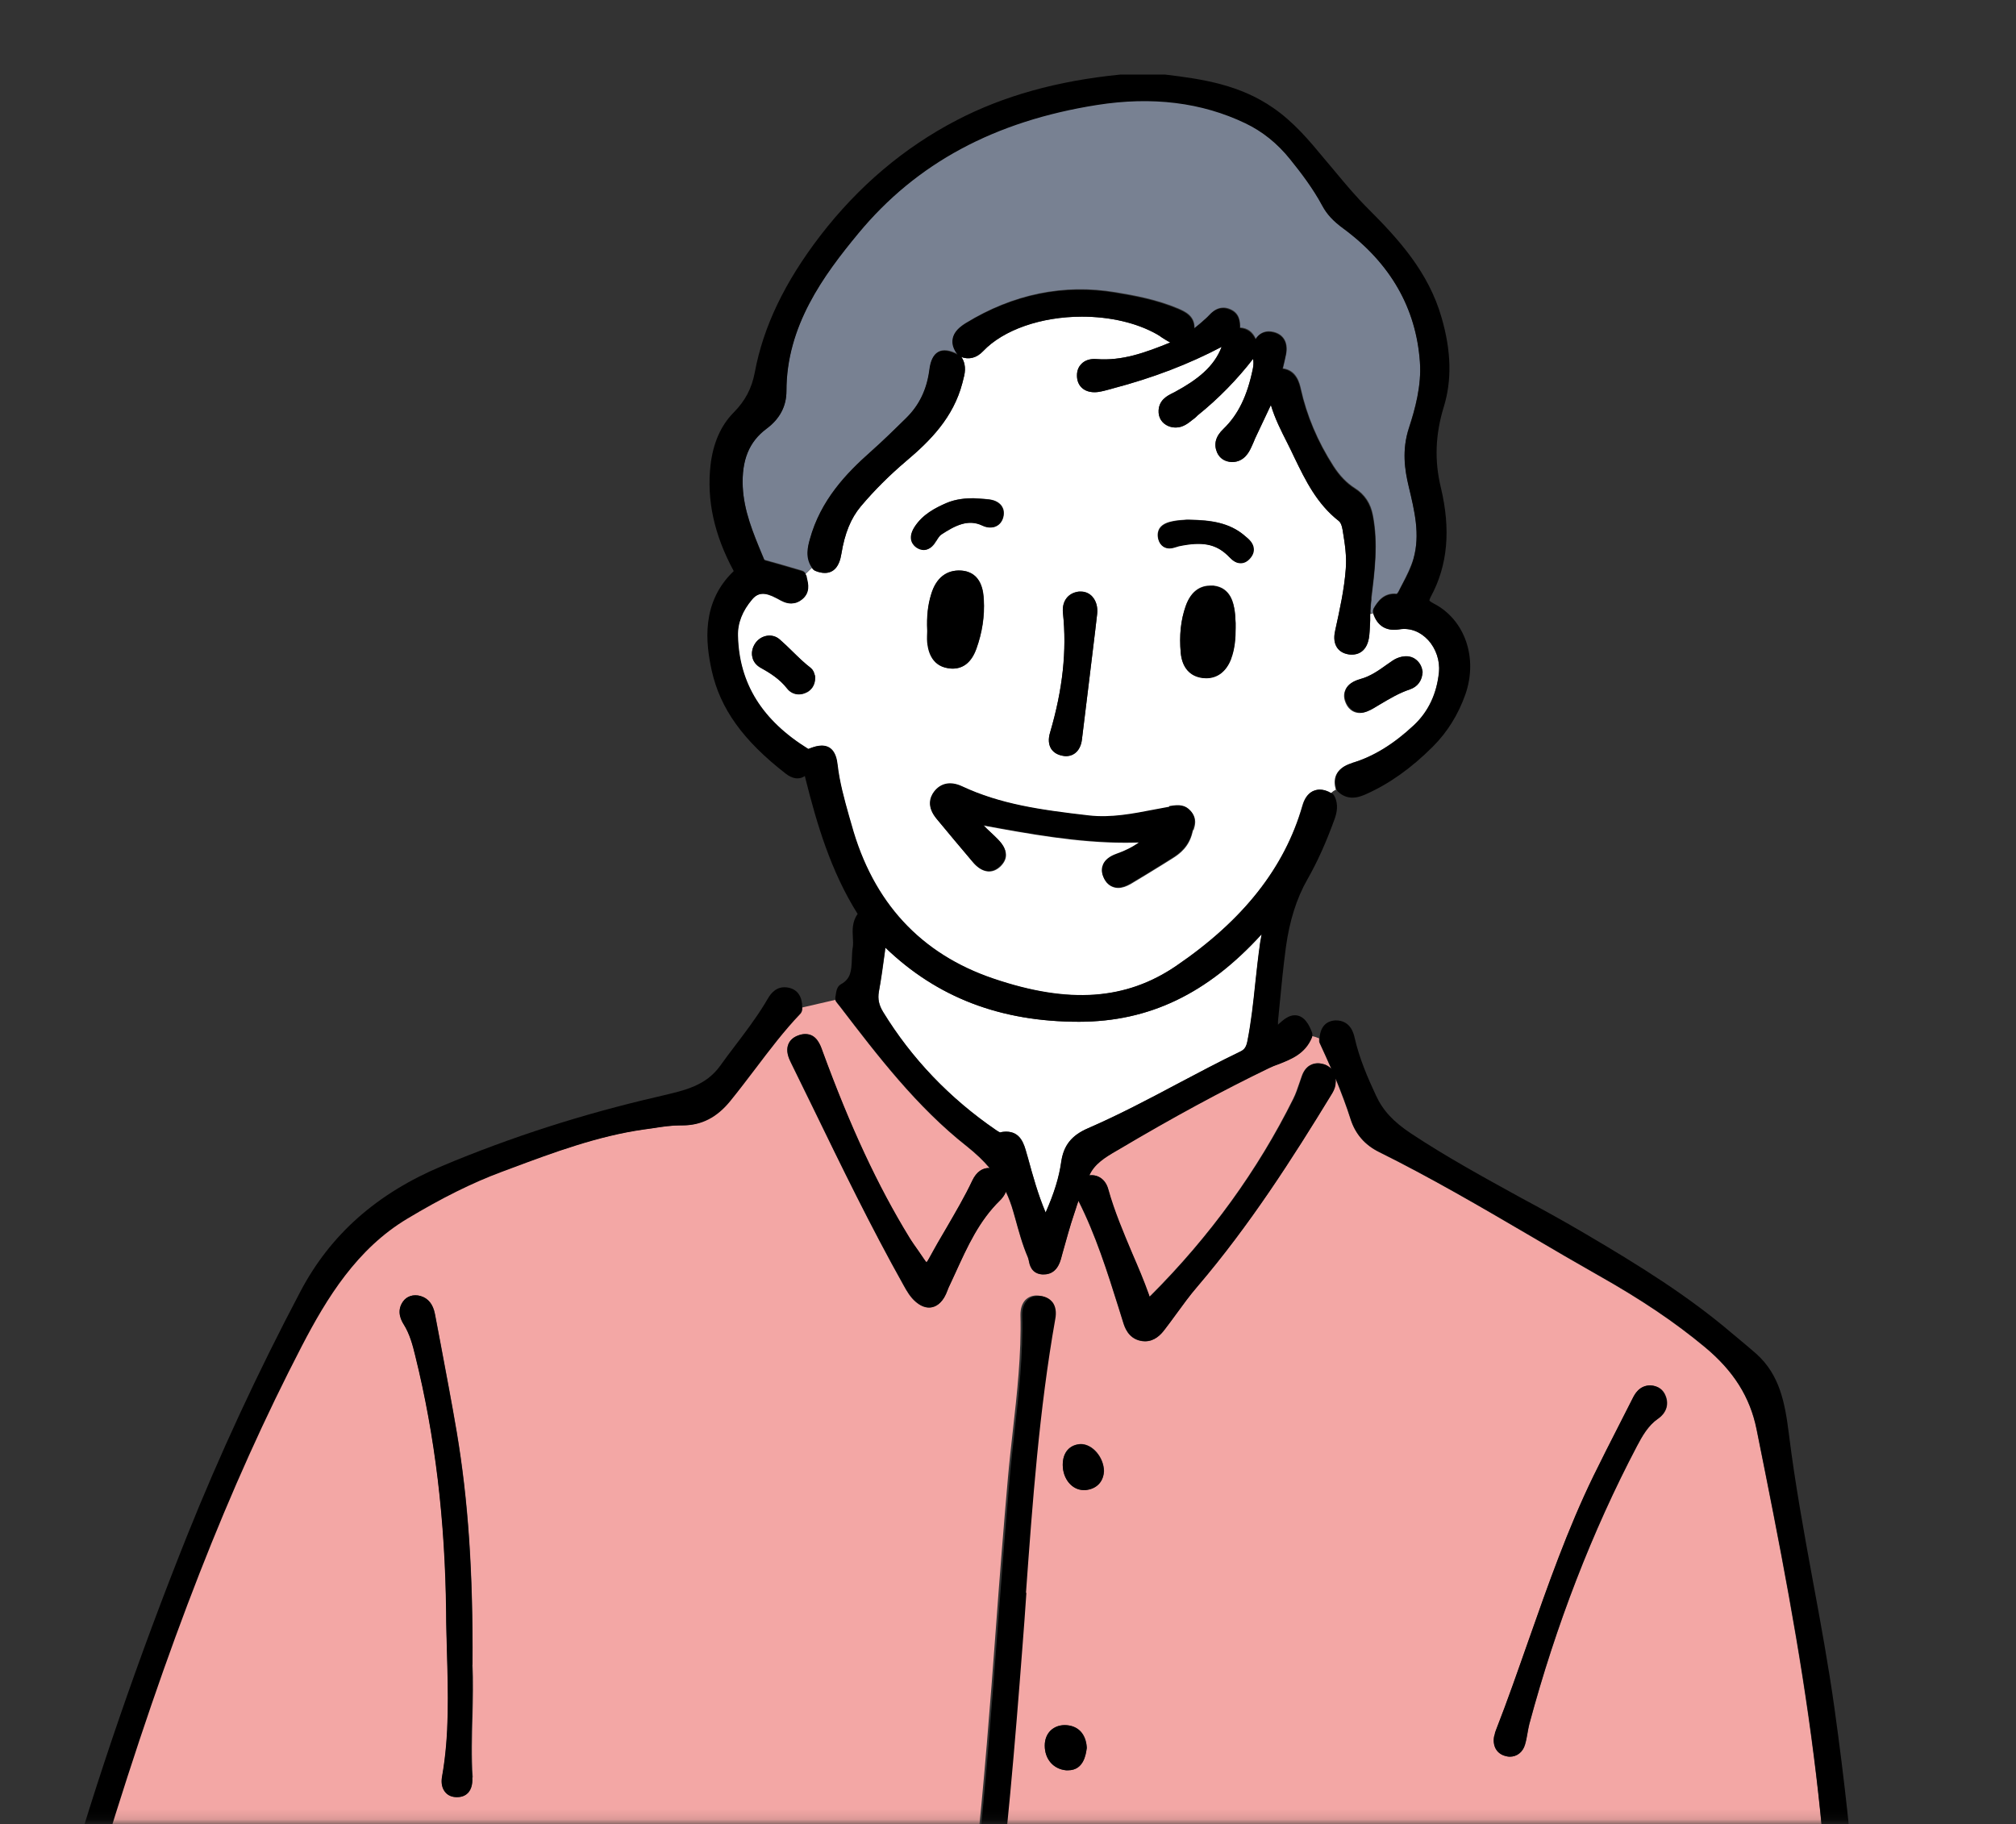 <svg width="200" height="181" viewBox="0 0 200 181" fill="none" xmlns="http://www.w3.org/2000/svg">
<rect x="0" y="0" width="200" height="181" fill="#333333" stroke="none"/>
<mask id="mask0_215_206" style="mask-type:luminance" maskUnits="userSpaceOnUse" x="0" y="0" width="200" height="181">
<path d="M200 -1.52588e-05H0V180.877H200V-1.52588e-05Z" fill="white"/>
</mask>
<g mask="url(#mask0_215_206)">
<path d="M126.824 105.559C126.491 105.696 126.157 105.813 125.824 105.97C121.216 108.182 116.451 110.765 110.843 114.093L110.706 114.171C109.628 114.797 108.53 115.463 108.04 116.598C108.902 116.481 109.647 117.009 109.922 117.988C110.51 120.16 111.412 122.274 112.294 124.33C112.863 125.661 113.432 127.031 113.942 128.401C113.981 128.499 114 128.577 114.02 128.636C114.059 128.597 114.098 128.557 114.157 128.518C120.04 122.646 124.785 116.07 128.294 109.004C128.549 108.495 128.726 107.947 128.922 107.379L129.138 106.753C129.53 105.657 130.294 105.481 130.726 105.481C130.922 105.481 131.118 105.52 131.334 105.578C131.53 105.637 131.824 105.774 132.059 106.029C131.706 105.226 131.334 104.384 130.922 103.504C130.883 103.406 130.843 103.308 130.863 103.21C130.863 103.151 130.863 103.093 130.863 103.014C130.628 102.916 130.392 102.838 130.138 102.779C130.138 102.838 130.138 102.897 130.098 102.936C129.432 104.541 128.04 105.089 126.804 105.578L126.824 105.559Z" fill="#F3A7A5"/>
<path d="M181.392 189.45C181.039 184.224 180.569 179.115 179.941 174.281C178.588 163.633 176.569 153.279 174.255 141.809C173.608 138.599 171.98 136.015 169.118 133.646C166.176 131.2 162.843 128.949 158.608 126.561C156.333 125.269 154.078 123.958 151.824 122.627C146.961 119.769 141.922 116.833 136.784 114.288C135.412 113.603 134.451 112.507 133.98 111.039C133.569 109.747 133.059 108.417 132.49 107.007C132.49 107.203 132.49 107.418 132.471 107.653C132.412 108.025 132.216 108.377 132.078 108.593C128.235 114.915 123.961 121.589 118.804 127.618C118.039 128.499 117.333 129.477 116.647 130.417C116.274 130.926 115.902 131.454 115.51 131.944C115.137 132.433 114.529 133.079 113.588 133.079C113.431 133.079 113.255 133.059 113.098 133.02C111.922 132.746 111.569 131.689 111.412 131.18L110.961 129.732C109.843 126.169 108.686 122.509 106.98 119.143C106.882 119.417 106.784 119.691 106.706 119.965L106.569 120.376C106.137 121.668 105.765 123.038 105.392 124.349L105.255 124.858C105.157 125.25 104.824 126.444 103.549 126.444C103.49 126.444 103.431 126.444 103.373 126.444C102.314 126.346 102.137 125.504 102.059 125.093C102.039 124.956 102 124.839 101.961 124.741C101.412 123.468 101.059 122.137 100.706 120.865L100.51 120.18C100.314 119.495 100.078 118.869 99.784 118.242C99.627 118.634 99.392 118.908 99.196 119.104C97.137 121.12 95.98 123.645 94.765 126.306C94.569 126.737 94.373 127.187 94.157 127.618C94.098 127.735 94.059 127.872 94 127.99C93.902 128.244 93.804 128.499 93.647 128.753C93.157 129.556 92.569 129.732 92.157 129.732C91.725 129.732 91.275 129.536 90.843 129.164C90.294 128.694 89.961 128.107 89.647 127.54C86.392 121.726 83.451 115.659 80.588 109.787C79.882 108.338 79.176 106.909 78.471 105.461C78.216 104.932 77.941 104.247 78.196 103.621C78.353 103.21 78.686 102.916 79.176 102.74C79.412 102.642 79.647 102.603 79.882 102.603C80.98 102.603 81.353 103.621 81.588 104.306C84.333 111.803 87.059 117.675 90.196 122.783C90.471 123.233 90.784 123.684 91.098 124.114C91.275 124.388 91.471 124.643 91.647 124.917C91.765 125.093 91.843 125.191 91.902 125.25C91.961 125.191 92.039 125.073 92.157 124.858C92.725 123.801 93.314 122.783 93.921 121.765C94.804 120.258 95.706 118.712 96.451 117.127C96.863 116.265 97.471 115.854 98.176 115.894C97.549 115.15 96.804 114.445 95.921 113.74C90.961 109.845 87.098 104.795 83.353 99.902L82.98 99.432C82.98 99.432 82.882 99.276 82.863 99.198C81.725 99.452 80.608 99.726 79.471 99.98C79.471 100.039 79.471 100.098 79.471 100.157C79.471 100.313 79.392 100.45 79.294 100.568C77.667 102.27 76.235 104.189 74.823 106.029C74 107.125 73.176 108.201 72.314 109.258C71 110.863 69.471 111.646 67.647 111.646H67.471C66.529 111.646 65.588 111.783 64.608 111.94L63.765 112.057C59.196 112.703 54.824 114.347 50.588 115.913L49.647 116.265C46.745 117.342 43.686 118.869 40.294 120.904C35.314 123.899 32.314 128.753 29.823 133.549C22.588 147.504 16.51 163.006 10.157 183.813C9.49 185.986 8.902 188.139 9.02 190.35C9.02 190.487 8.98 190.624 8.882 190.742C9.471 191.016 10.137 190.938 10.765 190.957C14.902 191.075 19.02 190.957 23.157 191.192C27.372 191.446 31.588 191.192 35.824 191.446C39.98 191.701 44.176 191.446 48.353 191.701C52.569 191.955 56.784 191.799 61.02 191.955C68.549 192.229 76.078 192.112 83.608 192.366C87.667 192.503 91.706 192.503 95.765 192.543C95.765 192.484 95.765 192.445 95.765 192.386C96.235 190.527 96.431 188.569 96.588 186.671C96.647 186.025 96.706 185.379 96.784 184.733C97.627 176.982 98.235 169.094 98.804 161.441C99.157 156.626 99.549 151.654 99.98 146.761C100.118 145.175 100.294 143.609 100.471 142.024C100.902 138.246 101.333 134.332 101.235 130.456C101.235 129.83 101.392 129.321 101.725 128.968C102.059 128.636 102.51 128.479 103.039 128.538C103.686 128.597 104.039 128.91 104.235 129.145C104.549 129.556 104.647 130.123 104.51 130.848C102.922 139.812 102.255 149.051 101.608 157.976C101.471 159.757 101.353 161.558 101.216 163.359C100.49 172.793 99.686 182.834 98.353 192.797C102.529 192.895 106.706 192.758 110.902 193.032C115.059 193.286 119.255 193.032 123.431 193.286C127.588 193.541 131.784 193.384 135.961 193.521C141.392 193.697 146.843 193.717 152.274 193.834C158.804 193.991 165.333 194.069 171.863 194.167C172.039 194.167 172.216 194.167 172.392 194.167C175.274 194.5 178.157 194.363 181.039 194.324C181.039 194.265 181.02 194.226 181.039 194.187C181.333 192.836 181.392 191.368 181.274 189.43L181.392 189.45ZM46.863 176.355C46.902 177.001 46.765 177.51 46.451 177.863C46.255 178.058 45.922 178.293 45.373 178.293C45.373 178.293 45.275 178.293 45.255 178.293C44.667 178.274 44.333 177.98 44.157 177.765C43.863 177.393 43.765 176.884 43.863 176.297C44.608 172.167 44.471 167.919 44.353 163.789C44.314 162.517 44.275 161.264 44.275 159.992C44.176 150.793 43.176 142.454 41.216 134.527C40.941 133.372 40.647 132.335 40.078 131.415C39.882 131.102 39.275 130.143 39.98 129.145C40.353 128.597 41.039 128.381 41.725 128.577C42.49 128.792 42.961 129.399 43.157 130.358L43.725 133.353C44.255 136.191 44.824 139.147 45.314 142.043C46.451 148.816 46.941 155.94 46.882 165.16C46.961 166.765 46.922 168.448 46.882 170.229C46.824 172.225 46.765 174.3 46.902 176.336L46.863 176.355ZM107.804 173.478C107.725 174.065 107.49 175.631 105.961 175.631C105.902 175.631 105.824 175.631 105.765 175.631C104.51 175.514 103.647 174.535 103.647 173.185C103.647 172.578 103.843 172.069 104.216 171.697C104.588 171.325 105.078 171.149 105.647 171.149C106.941 171.169 107.725 171.991 107.824 173.341C107.824 173.38 107.824 173.419 107.824 173.478H107.804ZM107.686 147.818C107.686 147.818 107.529 147.818 107.51 147.818C106.353 147.818 105.431 146.721 105.431 145.312C105.431 144.099 106.098 143.316 107.216 143.257C108.412 143.257 109.51 144.588 109.529 145.939C109.471 147.015 108.784 147.7 107.706 147.818H107.686ZM164.49 140.752C163.51 141.437 162.922 142.494 162.392 143.492C157.961 151.928 154.373 161.206 151.725 171.051C151.647 171.345 151.608 171.638 151.549 171.932C151.471 172.323 151.412 172.734 151.294 173.106C151.078 173.83 150.49 174.281 149.804 174.281C149.627 174.281 149.431 174.242 149.255 174.183C148.471 173.928 148.078 173.185 148.235 172.284L148.294 172.088C148.333 171.971 148.373 171.814 148.412 171.677C149.569 168.722 150.627 165.668 151.667 162.713C153.569 157.291 155.529 151.693 158.098 146.428C158.922 144.745 159.784 143.061 160.627 141.398C161.078 140.517 161.529 139.616 161.98 138.736C162.176 138.344 162.627 137.444 163.745 137.444C164.51 137.483 165.039 137.874 165.274 138.54C165.588 139.381 165.294 140.184 164.51 140.752H164.49Z" fill="#F3A7A5"/>
<path d="M134.137 75.69C136.235 75.064 138.235 73.831 140.275 71.932C141.706 70.581 142.53 68.82 142.745 66.686C142.863 65.551 142.451 64.357 141.686 63.515C140.902 62.654 139.882 62.263 138.804 62.439C137.49 62.654 136.608 62.067 136.216 60.834C136.118 60.873 136.039 60.892 135.941 60.912V61.538C135.902 62.028 135.882 62.537 135.843 63.026C135.667 64.768 134.588 64.944 134.137 64.944C134 64.944 133.863 64.944 133.706 64.905C133.216 64.807 132.843 64.572 132.628 64.22C132.255 63.652 132.353 62.967 132.471 62.498C132.902 60.521 133.373 58.485 133.51 56.43C133.608 55.177 133.431 54.003 133.196 52.574C133.118 52.104 133 51.85 132.824 51.693C130.647 50.01 129.51 47.661 128.412 45.391C128.196 44.94 127.961 44.471 127.745 44.02L127.686 43.903C127.098 42.748 126.49 41.554 126.079 40.184L124.628 43.257C124.53 43.453 124.451 43.648 124.373 43.844C124.294 44.04 124.196 44.255 124.098 44.451C123.941 44.784 123.451 45.841 122.216 45.841C121.51 45.801 121 45.469 120.745 44.901C120.392 44.079 120.588 43.296 121.373 42.552C122.843 41.143 123.745 39.303 124.294 36.563C124.373 36.152 124.373 35.858 124.314 35.604C122.745 37.639 120.902 39.519 118.824 41.202C118.784 41.241 118.726 41.28 118.686 41.339C118.608 41.417 118.53 41.495 118.431 41.554L118.275 41.672C117.863 42.004 117.353 42.415 116.647 42.415C116.412 42.415 116.157 42.376 115.922 42.278C115.275 42.004 114.902 41.437 114.941 40.712C115 39.675 115.804 39.264 116.314 39.01L116.549 38.892C118.784 37.679 120.431 36.387 121.196 34.41C117.961 36.113 114.431 37.463 110.392 38.54L110.118 38.618C109.726 38.716 109.333 38.833 108.922 38.892C108.804 38.892 108.667 38.912 108.569 38.912C107.53 38.912 106.843 38.266 106.843 37.268C106.843 36.68 107.079 36.309 107.275 36.113C107.628 35.741 108.157 35.584 108.784 35.623C111.333 35.819 113.588 34.997 116.098 33.979C115.804 33.842 115.53 33.647 115.275 33.49C115.118 33.373 114.941 33.255 114.765 33.157C112.784 32.022 110.137 31.415 107.333 31.415C103.294 31.415 99.529 32.727 97.529 34.84C96.902 35.526 96.118 35.721 95.333 35.408C95.353 35.447 95.412 35.467 95.431 35.506C95.922 36.328 95.706 37.13 95.529 37.776L95.471 38.011C94.588 41.417 92.275 43.727 89.922 45.723C88.255 47.133 86.726 48.659 85.392 50.245C84.412 51.419 83.804 52.907 83.471 54.942C83.275 56.195 82.706 56.841 81.824 56.841C81.529 56.841 81.216 56.763 80.863 56.626C80.765 56.586 80.667 56.508 80.608 56.41C80.588 56.391 80.569 56.352 80.549 56.332C80.314 56.528 80.098 56.782 79.882 56.978C79.922 57.037 79.961 57.095 79.981 57.174L80.02 57.389C80.157 57.937 80.373 58.837 79.51 59.503C79.196 59.757 78.843 59.875 78.471 59.875C77.961 59.875 77.529 59.64 77.157 59.425L77 59.346C75.902 58.759 75.196 58.759 74.588 59.483C73.608 60.618 73.137 61.832 73.177 63.104C73.294 67.822 75.569 71.501 80.157 74.32C80.745 74.085 81.137 73.987 81.49 73.987C82.392 73.987 82.922 74.613 83.059 75.866C83.255 77.589 83.745 79.311 84.196 80.975L84.451 81.856C86.549 89.509 91.275 94.637 98.529 97.103C106.02 99.648 111.686 99.237 116.647 95.85C123.314 91.309 127.431 86.103 129.196 79.937C129.588 78.548 130.431 78.352 130.902 78.352C131.255 78.352 131.647 78.469 132.039 78.704C132.177 78.548 132.333 78.43 132.53 78.352C132.53 78.352 132.53 78.332 132.51 78.313C132.255 77.432 132.333 76.277 134.098 75.749L134.137 75.69ZM133.49 68.389C133.726 67.919 134.196 67.587 134.961 67.371C135.922 67.097 136.726 66.549 137.569 65.942L138.137 65.551C138.588 65.238 139.51 64.885 140.275 65.336C140.765 65.629 141.039 66.079 141.098 66.686C141.039 67.567 140.588 68.154 139.843 68.409C138.784 68.761 137.843 69.309 136.843 69.916L136.255 70.268C135.882 70.483 135.392 70.738 134.882 70.738C134.53 70.738 133.863 70.601 133.49 69.72C133.235 69.133 133.353 68.683 133.471 68.428L133.49 68.389ZM80.059 68.683C79.804 68.82 79.529 68.898 79.255 68.898C78.784 68.898 78.353 68.683 78.079 68.311C77.353 67.371 76.392 66.764 75.451 66.256C75.039 66.021 74.745 65.668 74.647 65.238C74.529 64.788 74.628 64.298 74.902 63.868C75.471 63.006 76.608 62.811 77.333 63.437C77.765 63.809 78.177 64.22 78.608 64.631C79.235 65.238 79.804 65.786 80.451 66.295C80.706 66.49 80.784 66.784 80.824 66.941C80.843 67.019 80.882 67.117 80.882 67.195C80.882 68.056 80.451 68.467 80.079 68.683H80.059ZM104.177 72.656C105.431 68.389 105.863 64.514 105.451 60.795C105.333 59.64 105.941 58.818 107.039 58.681C107.059 58.681 107.216 58.681 107.235 58.681C107.667 58.681 108.079 58.857 108.373 59.19C108.745 59.601 108.922 60.208 108.843 60.912L108.647 62.595C108.216 66.177 107.784 69.759 107.333 73.361C107.196 74.379 106.588 75.005 105.745 75.005C105.647 75.005 105.53 75.005 105.412 74.966C104.765 74.848 104.431 74.516 104.275 74.261C104.02 73.831 103.981 73.302 104.177 72.656ZM90.961 54.316C90.647 54.101 90 53.474 90.745 52.28C91.549 51.008 92.804 50.382 93.922 49.892C94.882 49.481 95.882 49.423 96.569 49.423L97.216 49.462C97.51 49.481 97.824 49.501 98.137 49.54C98.863 49.638 99.216 49.951 99.392 50.206C99.549 50.44 99.686 50.812 99.529 51.36C99.275 52.222 98.412 52.574 97.471 52.124C96.059 51.478 94.784 52.124 93.373 53.044C93.216 53.161 93.02 53.455 92.922 53.631C92.745 53.924 92.392 54.531 91.706 54.531C91.471 54.531 91.235 54.453 91 54.296L90.961 54.316ZM92 62.674V62.517C91.941 61.147 92.059 60.031 92.392 58.955C92.882 57.35 93.902 56.508 95.353 56.606C97.451 56.743 97.569 58.818 97.608 59.483C97.706 61.108 97.451 62.752 96.882 64.337C96.412 65.668 95.608 66.334 94.51 66.334C94.373 66.334 94.235 66.334 94.098 66.295C92.314 66.021 92.098 64.298 92.039 63.731C91.981 63.32 92 62.909 92.039 62.674H92ZM118.392 82.306C118.353 82.404 118.314 82.501 118.294 82.619C117.961 84.009 117.059 84.713 116.294 85.183L115.294 85.809C114.255 86.455 113.216 87.082 112.177 87.708C111.726 87.962 111.314 88.099 110.941 88.099C110.569 88.099 109.882 87.962 109.51 87.082C109.255 86.514 109.353 86.083 109.471 85.809C109.667 85.359 110.118 85.007 110.765 84.772C111.667 84.459 112.431 84.067 113.079 83.598C112.608 83.598 112.137 83.617 111.667 83.617C106.922 83.617 102.177 82.756 97.588 81.914C97.824 82.169 98.079 82.404 98.333 82.638C98.549 82.854 98.784 83.049 98.981 83.265C99.392 83.676 99.804 84.204 99.804 84.831C99.804 85.242 99.608 85.614 99.255 85.966C98.451 86.729 97.451 86.631 96.549 85.575C95.333 84.146 94.137 82.697 92.941 81.268C91.961 80.074 92.275 79.154 92.706 78.587C93.353 77.726 94.333 77.53 95.471 78.058C99.275 79.84 103.255 80.388 108.059 80.955C110.255 81.21 112.431 80.779 114.569 80.368C115.059 80.27 115.549 80.172 116.039 80.094C117.118 79.898 117.667 79.996 118.177 80.564C118.784 81.229 118.549 81.914 118.412 82.364L118.392 82.306ZM122.137 65.336C121.667 66.588 120.784 67.254 119.667 67.254C119.549 67.254 119.431 67.254 119.314 67.234C118.039 67.078 117.275 66.197 117.137 64.749C116.981 63.026 117.137 61.519 117.628 60.11C118.216 58.446 119.275 58.093 120.059 58.093C120.157 58.093 120.275 58.093 120.392 58.093C122.137 58.289 122.392 59.914 122.49 60.599C122.549 60.971 122.569 61.362 122.569 61.754V62.224C122.569 63.183 122.51 64.259 122.118 65.296L122.137 65.336ZM123.941 55.412C123.667 55.706 123.373 55.843 123.039 55.843C122.51 55.843 122.157 55.471 121.882 55.197L121.745 55.06C120.588 53.964 119.255 53.69 116.922 54.159C116.843 54.159 116.765 54.199 116.667 54.238C116.471 54.296 116.235 54.375 115.981 54.375C115.726 54.375 115.098 54.277 114.882 53.416C114.784 52.946 114.902 52.613 115.02 52.417C115.353 51.908 116 51.771 116.373 51.693C116.863 51.595 117.353 51.576 117.686 51.556H117.922C120.177 51.576 121.922 51.869 123.392 53.083C123.804 53.435 124.275 53.807 124.314 54.394C124.333 54.746 124.196 55.079 123.902 55.392L123.941 55.412Z" fill="white"/>
<path d="M80.373 53.455C81.431 49.579 83.98 46.917 86.353 44.823C87.588 43.727 88.804 42.552 89.922 41.437C91.235 40.145 91.98 38.579 92.235 36.622C92.471 34.86 93.373 34.273 95.039 35.134C94.627 34.606 94.451 34.077 94.549 33.568C94.686 32.824 95.314 32.355 95.843 32.022C100.529 29.164 105.529 28.127 110.686 28.988C112.588 29.301 114.784 29.712 116.882 30.593C117.549 30.887 118.529 31.298 118.51 32.531C118.941 32.198 119.353 31.826 119.706 31.513C119.784 31.454 119.843 31.376 119.922 31.298C120.235 30.965 120.686 30.515 121.373 30.515C121.588 30.515 121.804 30.554 122.02 30.652C123 31.043 123.02 31.904 123.039 32.413C123.039 32.433 123.039 32.472 123.039 32.492C123.765 32.531 124.275 32.903 124.588 33.607C124.98 32.981 125.529 32.864 125.882 32.864C126.039 32.864 126.177 32.883 126.353 32.922C127.333 33.157 127.804 33.96 127.608 35.075C127.51 35.545 127.412 36.034 127.294 36.504V36.543C128.647 36.719 128.941 38.031 129.059 38.559C129.647 41.202 130.726 43.785 132.294 46.213C132.922 47.191 133.627 47.915 134.431 48.424C135.412 49.051 136 49.931 136.216 51.145C136.745 53.905 136.392 56.626 136.078 59.268V59.483C136.02 59.796 136 60.09 135.98 60.403V60.853C135.98 60.853 136.137 60.814 136.235 60.775C136.177 60.599 136.216 60.423 136.314 60.266C136.627 59.757 137.235 58.759 138.549 58.896C138.549 58.896 138.667 58.798 138.726 58.7C138.863 58.426 138.98 58.172 139.137 57.898C139.569 57.056 139.98 56.234 140.235 55.373C140.902 52.965 140.333 50.636 139.745 48.19C139.373 46.624 139.059 44.627 139.784 42.396C140.373 40.595 141.039 38.207 140.863 35.858C140.471 30.534 137.922 26.091 133.275 22.627C132.255 21.863 131.627 21.198 131.177 20.356C130.255 18.634 129.039 17.048 127.98 15.737C126.726 14.191 125.235 12.997 123.549 12.175C119.216 10.1 114.314 9.493 108.843 10.354C98.667 11.959 90.922 16.128 85.157 23.096C81.706 27.285 78 32.296 78.02 38.755C78.02 40.262 77.373 41.515 76.059 42.474C74.314 43.766 73.569 45.606 73.686 48.268C73.804 50.656 74.686 52.789 75.627 55.04L75.824 55.51C75.824 55.51 75.941 55.549 75.961 55.569C76.843 55.803 77.706 56.058 78.569 56.312L79.569 56.606C79.725 56.645 79.843 56.763 79.922 56.9C80.157 56.684 80.353 56.449 80.588 56.254C79.882 55.236 80.177 54.159 80.373 53.435V53.455Z" fill="#788192"/>
<path d="M125 93.737C125.039 93.541 125.059 93.345 125.098 93.149C125.137 92.993 125.157 92.836 125.177 92.68C119.804 98.591 114.02 101.351 107.059 101.37C99.275 101.37 92.981 98.963 87.843 94.011L87.784 94.5C87.608 95.85 87.432 97.123 87.196 98.395C87.079 99.119 87.196 99.706 87.628 100.411C90.451 105.011 94.196 108.965 98.824 112.116C99.079 112.292 99.196 112.331 99.236 112.351C99.392 112.312 99.608 112.272 99.824 112.272C101.275 112.272 101.608 113.525 101.863 114.445L102 114.915C102.471 116.676 102.981 118.497 103.745 120.297C104.608 118.36 105.079 116.794 105.294 115.267C105.53 113.643 106.314 112.644 107.941 111.94C110.961 110.628 113.941 109.062 116.804 107.536C118.843 106.459 120.941 105.343 123.059 104.326C123.471 104.13 123.647 103.875 123.765 103.288C124.157 101.39 124.353 99.432 124.549 97.534C124.686 96.261 124.824 95.009 125 93.737Z" fill="white"/>
<path d="M10.275 183.813C16.647 163.006 22.706 147.504 29.941 133.549C32.431 128.753 35.412 123.899 40.412 120.904C43.804 118.869 46.863 117.342 49.765 116.265L50.706 115.913C54.941 114.328 59.334 112.703 63.883 112.057L64.726 111.94C65.706 111.783 66.628 111.646 67.588 111.646H67.765C69.608 111.646 71.118 110.863 72.431 109.258C73.294 108.201 74.118 107.105 74.941 106.029C76.334 104.189 77.784 102.27 79.412 100.568C79.51 100.45 79.569 100.313 79.588 100.157C79.588 100.098 79.588 100.039 79.588 99.98C79.588 98.865 79.137 98.18 78.216 97.984C78.079 97.964 77.961 97.945 77.824 97.945C76.804 97.945 76.314 98.826 76.098 99.198L75.843 99.628C74.941 101.096 73.882 102.486 72.843 103.856C72.373 104.482 71.902 105.089 71.451 105.735C70.02 107.712 67.981 108.162 65.647 108.71L65.157 108.828C57.863 110.511 50.706 112.801 43.863 115.678C37.392 118.399 32.785 122.47 29.804 128.127C25.53 136.23 21.745 144.412 18.53 152.437C13.706 164.514 9.569 176.551 6.216 188.236C6.196 188.334 6.157 188.452 6.137 188.569C6.137 188.667 6.079 188.843 6.02 188.882C5.765 188.961 5.588 189.215 5.588 189.489V190.546C5.588 190.722 5.667 190.879 5.784 190.996C6.275 191.466 6.784 191.701 7.314 191.701C7.883 191.701 8.432 191.427 8.961 190.879C8.981 190.859 9 190.82 9 190.801C9.079 190.683 9.137 190.546 9.137 190.409C9.02 188.197 9.608 186.044 10.275 183.872V183.813Z" fill="black"/>
<path d="M184.49 191.192C184.137 190.664 184.098 189.998 184.078 189.293V188.804C183.686 183.03 183.02 176.904 182 169.544C181.412 165.316 180.627 161.049 179.863 156.919C178.98 152.124 178.078 147.172 177.471 142.278C177.078 139.166 176.569 136.406 174.235 134.312C173.706 133.842 173.176 133.412 172.647 132.961L171.824 132.276C167.549 128.636 162.863 125.68 157.157 122.333C155.098 121.12 152.961 119.945 150.882 118.83C147.255 116.833 143.49 114.778 139.98 112.449C138.235 111.294 137.196 110.178 136.51 108.691C135.686 106.929 134.863 105.03 134.392 102.975C134.294 102.545 134 101.233 132.51 101.233C131.157 101.292 130.941 102.447 130.902 103.034C130.902 103.112 130.902 103.19 130.902 103.23C130.902 103.327 130.902 103.445 130.961 103.523C131.373 104.404 131.745 105.246 132.098 106.048C131.843 105.794 131.549 105.657 131.373 105.598C131.157 105.539 130.961 105.5 130.765 105.5C130.333 105.5 129.549 105.657 129.176 106.772L128.961 107.399C128.765 107.986 128.588 108.514 128.333 109.023C124.823 116.089 120.059 122.646 114.196 128.538C114.137 128.597 114.098 128.636 114.059 128.655C114.039 128.597 114 128.518 113.98 128.42C113.49 127.031 112.902 125.661 112.333 124.349C111.471 122.294 110.569 120.18 109.961 118.007C109.706 117.029 108.961 116.5 108.078 116.618C108.569 115.482 109.667 114.817 110.745 114.191L110.882 114.112C116.49 110.785 121.255 108.221 125.863 105.989C126.176 105.833 126.51 105.696 126.863 105.578C128.098 105.089 129.49 104.561 130.157 102.936C130.176 102.877 130.176 102.838 130.196 102.779C130.196 102.682 130.196 102.584 130.176 102.466C129.902 101.722 129.412 100.724 128.451 100.724C127.824 100.724 127.294 101.194 126.843 101.605C126.843 101.605 126.804 101.644 126.784 101.664C126.784 101.546 126.784 101.448 126.784 101.331L126.941 99.726C127.118 97.827 127.314 95.87 127.569 93.971C127.922 91.388 128.627 89.117 129.706 87.238C130.706 85.477 131.569 83.558 132.412 81.229C132.608 80.662 132.824 79.82 132.373 78.959C132.314 78.861 132.235 78.763 132.137 78.704C132.137 78.704 132.098 78.704 132.078 78.685C131.686 78.45 131.294 78.332 130.941 78.332C130.471 78.332 129.627 78.548 129.235 79.918C127.451 86.083 123.353 91.29 116.686 95.831C111.725 99.198 106.059 99.628 98.569 97.084C91.333 94.637 86.608 89.509 84.49 81.836L84.235 80.955C83.765 79.291 83.294 77.589 83.098 75.847C82.961 74.594 82.431 73.968 81.529 73.968C81.176 73.968 80.784 74.065 80.196 74.3C75.608 71.462 73.333 67.802 73.216 63.085C73.176 61.812 73.667 60.599 74.627 59.464C75.235 58.739 75.941 58.739 77.039 59.327L77.196 59.405C77.569 59.62 78 59.855 78.51 59.855C78.882 59.855 79.216 59.738 79.549 59.483C80.412 58.818 80.196 57.917 80.059 57.369L80.02 57.154C80.02 57.154 79.961 57.017 79.921 56.958C79.843 56.821 79.725 56.704 79.569 56.665L78.569 56.371C77.706 56.117 76.823 55.862 75.961 55.627C75.921 55.627 75.823 55.588 75.823 55.569L75.627 55.099C74.686 52.828 73.804 50.695 73.686 48.327C73.569 45.664 74.314 43.825 76.059 42.533C77.373 41.554 78.02 40.301 78.02 38.814C78.02 32.355 81.686 27.344 85.157 23.155C90.921 16.187 98.667 12.018 108.843 10.413C114.314 9.552 119.216 10.159 123.549 12.233C125.235 13.036 126.725 14.23 127.98 15.796C129.039 17.107 130.255 18.692 131.176 20.415C131.627 21.257 132.255 21.942 133.274 22.685C137.941 26.13 140.49 30.573 140.863 35.917C141.039 38.285 140.373 40.654 139.784 42.455C139.039 44.686 139.373 46.682 139.745 48.248C140.333 50.714 140.902 53.024 140.235 55.432C140 56.312 139.588 57.115 139.137 57.956C139 58.231 138.863 58.485 138.725 58.759C138.667 58.857 138.608 58.955 138.549 58.955C137.235 58.818 136.627 59.816 136.314 60.325C136.216 60.481 136.196 60.677 136.235 60.834C136.608 62.067 137.51 62.654 138.824 62.439C139.902 62.263 140.922 62.674 141.706 63.515C142.471 64.357 142.863 65.551 142.765 66.686C142.549 68.82 141.725 70.581 140.294 71.932C138.274 73.831 136.274 75.064 134.157 75.69C132.392 76.218 132.333 77.373 132.569 78.254C132.569 78.254 132.569 78.274 132.588 78.293C132.627 78.391 132.667 78.489 132.745 78.548C133.157 78.939 133.647 79.135 134.176 79.135C134.706 79.135 135.176 78.939 135.49 78.802C137.824 77.765 140 76.218 142.137 74.085C143.588 72.636 144.667 70.894 145.373 68.898C146.647 65.257 145.314 61.46 142.235 59.875C141.863 59.679 141.804 59.581 141.804 59.581C141.804 59.581 141.804 59.483 141.941 59.209C143.627 56.097 143.941 52.554 142.941 48.366C142.294 45.704 142.392 43.1 143.235 40.36C144.039 37.737 143.98 34.84 143.02 31.533C141.725 26.972 138.706 23.684 135.706 20.689C134.529 19.515 133.431 18.203 132.392 16.951L131.353 15.717C129.882 13.936 128.353 12.116 126.314 10.707C123.039 8.436 119.412 7.849 115.588 7.399H111.137C104.863 8.025 99.549 9.513 94.921 11.92C89.686 14.641 85.137 18.497 81.373 23.39C77.843 27.99 75.725 32.413 74.882 36.935C74.569 38.559 73.941 39.753 72.765 40.947C71.51 42.22 70.745 43.962 70.49 46.134C70.098 49.618 70.843 53.044 72.784 56.645C72.784 56.645 72.784 56.645 72.784 56.665C69.549 59.757 70 63.77 70.608 66.53C71.451 70.307 73.706 73.459 77.941 76.747C78.608 77.275 79.255 77.354 79.765 77.04C79.804 77.021 79.823 77.001 79.843 76.982C79.863 77.08 79.902 77.177 79.921 77.295C81.039 81.758 82.431 86.455 85.078 90.663C85.078 90.663 85.078 90.663 85.078 90.683C84.529 91.447 84.569 92.308 84.608 92.993C84.627 93.326 84.647 93.658 84.608 93.932C84.529 94.324 84.529 94.735 84.51 95.146C84.471 96.34 84.392 97.103 83.451 97.632C83.039 97.847 82.98 98.297 82.921 98.63C82.921 98.708 82.902 98.786 82.882 98.865C82.863 98.963 82.863 99.08 82.882 99.178C82.882 99.256 82.941 99.354 83 99.413L83.373 99.883C87.118 104.776 90.98 109.806 95.941 113.721C96.823 114.426 97.569 115.13 98.196 115.874C97.49 115.835 96.882 116.246 96.471 117.107C95.725 118.692 94.804 120.239 93.941 121.746C93.333 122.764 92.745 123.801 92.176 124.839C92.059 125.054 91.98 125.171 91.921 125.23C91.863 125.171 91.784 125.073 91.667 124.897C91.49 124.623 91.294 124.369 91.118 124.095C90.804 123.645 90.49 123.214 90.216 122.764C87.078 117.636 84.353 111.783 81.608 104.287C81.373 103.601 80.98 102.584 79.902 102.584C79.686 102.584 79.451 102.623 79.196 102.721C78.706 102.897 78.373 103.21 78.216 103.601C77.961 104.247 78.216 104.932 78.49 105.441C79.196 106.89 79.902 108.319 80.608 109.767C83.451 115.639 86.392 121.687 89.667 127.52C89.98 128.088 90.314 128.675 90.863 129.145C91.294 129.517 91.745 129.712 92.176 129.712C92.588 129.712 93.176 129.536 93.667 128.734C93.804 128.499 93.921 128.244 94.02 127.97C94.059 127.833 94.118 127.716 94.176 127.598C94.373 127.168 94.588 126.718 94.784 126.287C96 123.625 97.137 121.1 99.216 119.084C99.412 118.888 99.647 118.614 99.804 118.223C100.098 118.83 100.333 119.475 100.529 120.16L100.725 120.846C101.078 122.118 101.431 123.449 101.98 124.721C102.02 124.819 102.039 124.936 102.078 125.073C102.157 125.484 102.333 126.346 103.392 126.424C103.451 126.424 103.529 126.424 103.569 126.424C104.824 126.424 105.157 125.23 105.274 124.839L105.412 124.33C105.784 123.018 106.137 121.668 106.588 120.356L106.725 119.945C106.804 119.671 106.902 119.378 107 119.123C108.706 122.49 109.863 126.169 110.98 129.712L111.431 131.161C111.588 131.67 111.922 132.727 113.118 133.001C113.274 133.04 113.451 133.059 113.608 133.059C114.549 133.059 115.157 132.413 115.529 131.924C115.922 131.415 116.294 130.906 116.667 130.397C117.353 129.458 118.059 128.479 118.823 127.598C123.961 121.57 128.235 114.895 132.098 108.573C132.235 108.358 132.431 108.005 132.49 107.634C132.529 107.379 132.529 107.183 132.51 106.988C133.098 108.397 133.588 109.708 134 111.02C134.471 112.507 135.412 113.584 136.804 114.269C141.941 116.813 146.98 119.769 151.843 122.607C154.098 123.938 156.353 125.25 158.627 126.541C162.863 128.929 166.196 131.18 169.137 133.627C171.98 135.995 173.627 138.599 174.274 141.789C176.588 153.259 178.627 163.613 179.961 174.261C180.569 179.096 181.059 184.204 181.412 189.43C181.529 191.368 181.471 192.836 181.176 194.187C181.176 194.245 181.176 194.285 181.176 194.324C181.176 194.402 181.176 194.5 181.196 194.578C181.627 195.557 182.274 195.772 182.725 195.772C183.255 195.772 183.765 195.498 184.274 195.185C184.471 195.068 184.588 194.872 184.588 194.637V191.505C184.588 191.388 184.549 191.251 184.49 191.153V191.192ZM123.039 104.326C120.922 105.344 118.824 106.459 116.784 107.536C113.922 109.062 110.941 110.628 107.922 111.94C106.294 112.644 105.51 113.643 105.274 115.267C105.059 116.794 104.588 118.34 103.725 120.298C102.961 118.477 102.471 116.676 101.98 114.915L101.843 114.445C101.588 113.525 101.255 112.272 99.804 112.272C99.588 112.272 99.373 112.292 99.216 112.351C99.176 112.351 99.059 112.292 98.804 112.116C94.196 108.945 90.431 105.011 87.608 100.411C87.176 99.706 87.059 99.1 87.176 98.395C87.412 97.123 87.569 95.85 87.765 94.5L87.823 94.011C92.961 98.963 99.255 101.37 107.039 101.37C114 101.37 119.784 98.591 125.157 92.68C125.137 92.836 125.098 92.993 125.078 93.149C125.039 93.345 125 93.541 124.98 93.737C124.804 94.989 124.667 96.261 124.529 97.534C124.333 99.432 124.118 101.39 123.745 103.288C123.627 103.876 123.451 104.13 123.039 104.326Z" fill="black"/>
<path d="M101.784 158.015C102.431 149.09 103.098 139.851 104.686 130.887C104.824 130.182 104.726 129.595 104.412 129.184C104.216 128.949 103.863 128.636 103.216 128.577C102.667 128.538 102.216 128.675 101.902 129.008C101.569 129.36 101.392 129.869 101.412 130.495C101.51 134.371 101.078 138.285 100.647 142.063C100.471 143.648 100.294 145.214 100.157 146.8C99.726 151.693 99.353 156.665 98.981 161.48C98.412 169.113 97.804 177.021 96.961 184.772C96.882 185.418 96.824 186.064 96.765 186.71C96.588 188.608 96.412 190.566 95.941 192.425C95.941 192.464 95.941 192.523 95.941 192.582C95.961 193.56 95.686 194.48 95.373 195.479L95.235 195.929C95.118 196.301 94.804 197.318 95.667 198.043C95.961 198.278 96.275 198.415 96.627 198.415C96.804 198.415 96.981 198.375 97.177 198.317C97.922 198.023 98.294 197.377 98.255 196.438C98.216 195.459 98.353 194.48 98.49 193.463L98.569 192.934C98.569 192.934 98.569 192.875 98.569 192.856C99.882 182.913 100.706 172.871 101.431 163.417C101.569 161.636 101.706 159.836 101.824 158.035L101.784 158.015Z" fill="black"/>
<path d="M46.863 165.16C46.922 155.941 46.431 148.796 45.294 142.043C44.804 139.147 44.235 136.191 43.706 133.353L43.137 130.358C42.961 129.399 42.49 128.812 41.706 128.577C41 128.381 40.333 128.597 39.961 129.145C39.275 130.143 39.863 131.102 40.059 131.415C40.627 132.335 40.922 133.373 41.196 134.527C43.157 142.455 44.157 150.773 44.255 159.992C44.255 161.264 44.314 162.517 44.333 163.789C44.451 167.9 44.588 172.167 43.843 176.297C43.745 176.864 43.843 177.393 44.137 177.765C44.314 178 44.647 178.274 45.235 178.293C45.235 178.293 45.333 178.293 45.353 178.293C45.922 178.293 46.255 178.058 46.431 177.863C46.745 177.51 46.882 177.021 46.843 176.355C46.706 174.3 46.765 172.245 46.824 170.249C46.863 168.467 46.922 166.784 46.824 165.179L46.863 165.16Z" fill="black"/>
<path d="M163.726 137.444C162.608 137.444 162.157 138.344 161.961 138.736C161.51 139.616 161.059 140.517 160.608 141.398C159.745 143.081 158.902 144.745 158.078 146.428C155.51 151.713 153.549 157.311 151.647 162.713C150.608 165.668 149.549 168.722 148.392 171.677C148.333 171.814 148.294 171.951 148.275 172.088L148.216 172.284C148.059 173.204 148.451 173.928 149.235 174.183C149.412 174.242 149.608 174.281 149.784 174.281C150.49 174.281 151.059 173.83 151.275 173.106C151.392 172.715 151.471 172.323 151.529 171.932C151.588 171.638 151.628 171.345 151.706 171.051C154.353 161.206 157.941 151.928 162.373 143.492C162.902 142.474 163.49 141.437 164.471 140.752C165.275 140.184 165.549 139.381 165.235 138.54C165 137.874 164.471 137.483 163.706 137.444H163.726Z" fill="black"/>
<path d="M105.647 171.149C105.078 171.149 104.588 171.345 104.216 171.697C103.843 172.069 103.647 172.578 103.647 173.185C103.647 174.535 104.51 175.514 105.765 175.631C105.843 175.631 105.902 175.631 105.961 175.631C107.51 175.631 107.725 174.065 107.804 173.478C107.804 173.439 107.804 173.4 107.804 173.341C107.706 171.991 106.921 171.168 105.627 171.149H105.647Z" fill="black"/>
<path d="M107.216 143.277C106.098 143.335 105.432 144.118 105.432 145.332C105.432 146.721 106.353 147.837 107.51 147.837C107.51 147.837 107.667 147.837 107.687 147.837C108.765 147.739 109.471 147.035 109.51 145.958C109.49 144.608 108.392 143.277 107.196 143.277H107.216Z" fill="black"/>
<path d="M135.961 60.462C135.961 60.149 135.981 59.836 136.02 59.542V59.327C136.373 56.684 136.706 53.964 136.177 51.204C135.941 49.99 135.353 49.09 134.392 48.483C133.588 47.974 132.883 47.25 132.255 46.271C130.706 43.844 129.608 41.261 129.02 38.618C128.902 38.09 128.608 36.778 127.236 36.602V36.563C127.353 36.093 127.471 35.604 127.569 35.134C127.765 34.018 127.314 33.216 126.314 32.981C126.157 32.942 126 32.922 125.843 32.922C125.49 32.922 124.941 33.04 124.549 33.666C124.236 32.981 123.726 32.609 123 32.55C123 32.531 123 32.492 123 32.472C123 31.963 122.961 31.102 121.981 30.71C121.765 30.632 121.53 30.573 121.334 30.573C120.647 30.573 120.196 31.024 119.883 31.356C119.804 31.435 119.745 31.493 119.667 31.572C119.314 31.904 118.902 32.257 118.471 32.59C118.49 31.356 117.51 30.945 116.843 30.652C114.745 29.771 112.549 29.36 110.647 29.047C105.49 28.186 100.49 29.223 95.804 32.081C95.275 32.413 94.628 32.883 94.51 33.627C94.412 34.136 94.588 34.664 95 35.193C93.334 34.312 92.412 34.919 92.196 36.68C91.941 38.638 91.196 40.204 89.883 41.495C88.745 42.611 87.549 43.785 86.314 44.882C83.961 46.976 81.392 49.638 80.334 53.513C80.138 54.238 79.843 55.314 80.549 56.332C80.549 56.352 80.569 56.391 80.608 56.41C80.667 56.508 80.765 56.567 80.863 56.626C81.216 56.782 81.53 56.841 81.824 56.841C82.726 56.841 83.275 56.195 83.471 54.942C83.804 52.907 84.412 51.419 85.392 50.245C86.726 48.659 88.255 47.133 89.922 45.723C92.275 43.746 94.569 41.437 95.471 38.011L95.53 37.776C95.706 37.13 95.922 36.328 95.432 35.506C95.432 35.467 95.373 35.447 95.334 35.408C96.118 35.702 96.883 35.506 97.53 34.84C99.53 32.727 103.275 31.415 107.334 31.415C110.137 31.415 112.765 32.041 114.765 33.157C114.941 33.255 115.118 33.373 115.275 33.49C115.53 33.647 115.804 33.823 116.098 33.979C113.588 34.997 111.334 35.819 108.785 35.623C108.157 35.565 107.628 35.741 107.275 36.113C107.079 36.309 106.824 36.68 106.843 37.268C106.843 38.266 107.53 38.912 108.569 38.912C108.686 38.912 108.804 38.912 108.922 38.892C109.314 38.833 109.726 38.736 110.118 38.618L110.392 38.54C114.432 37.483 117.961 36.113 121.196 34.41C120.451 36.406 118.785 37.679 116.549 38.892L116.314 39.01C115.804 39.264 115 39.675 114.941 40.712C114.902 41.417 115.255 42.004 115.922 42.278C116.157 42.376 116.412 42.415 116.647 42.415C117.334 42.415 117.863 42.004 118.275 41.672L118.432 41.554C118.432 41.554 118.608 41.398 118.686 41.339C118.726 41.3 118.785 41.241 118.824 41.202C120.922 39.519 122.745 37.62 124.314 35.604C124.353 35.858 124.373 36.152 124.294 36.563C123.726 39.303 122.824 41.143 121.373 42.552C120.588 43.296 120.392 44.079 120.745 44.901C121 45.469 121.51 45.821 122.216 45.841C123.451 45.841 123.922 44.803 124.098 44.451C124.196 44.255 124.275 44.04 124.373 43.844C124.451 43.648 124.53 43.453 124.628 43.257L126.079 40.184C126.49 41.554 127.098 42.728 127.687 43.903L127.745 44.02C127.981 44.471 128.196 44.921 128.412 45.391C129.51 47.661 130.647 49.99 132.824 51.693C133 51.83 133.118 52.104 133.196 52.574C133.432 54.003 133.608 55.177 133.51 56.43C133.353 58.485 132.902 60.521 132.471 62.498C132.373 62.967 132.275 63.652 132.628 64.22C132.863 64.572 133.216 64.807 133.706 64.905C133.863 64.944 134.02 64.944 134.137 64.944C134.588 64.944 135.667 64.749 135.843 63.026C135.902 62.537 135.902 62.047 135.922 61.538V60.912H135.941V60.462H135.961Z" fill="black"/>
<path d="M116 80.035C115.51 80.133 115.02 80.211 114.53 80.309C112.412 80.72 110.216 81.151 108.02 80.897C103.216 80.348 99.236 79.781 95.432 78C94.294 77.471 93.314 77.686 92.667 78.528C92.236 79.096 91.922 80.035 92.902 81.21C94.098 82.658 95.294 84.087 96.51 85.516C97.412 86.573 98.412 86.69 99.216 85.907C99.569 85.575 99.765 85.183 99.765 84.772C99.765 84.146 99.353 83.617 98.942 83.206C98.726 82.991 98.51 82.775 98.294 82.58C98.04 82.345 97.785 82.11 97.549 81.856C102.138 82.697 106.883 83.558 111.628 83.558C112.098 83.558 112.569 83.558 113.04 83.539C112.393 84.009 111.628 84.4 110.726 84.713C110.079 84.948 109.628 85.3 109.432 85.751C109.314 86.025 109.216 86.455 109.471 87.023C109.863 87.904 110.53 88.041 110.902 88.041C111.275 88.041 111.687 87.904 112.138 87.649C113.196 87.023 114.236 86.397 115.255 85.751L116.255 85.124C117.02 84.654 117.922 83.95 118.255 82.56C118.275 82.462 118.314 82.345 118.353 82.247C118.491 81.797 118.706 81.112 118.118 80.446C117.608 79.879 117.059 79.781 115.981 79.977L116 80.035Z" fill="black"/>
<path d="M94.078 66.295C94.235 66.314 94.373 66.334 94.49 66.334C95.588 66.334 96.392 65.668 96.863 64.337C97.431 62.752 97.686 61.108 97.588 59.483C97.549 58.798 97.431 56.743 95.333 56.606C93.882 56.528 92.843 57.35 92.373 58.955C92.039 60.031 91.921 61.147 91.98 62.517V62.674C91.98 62.928 91.941 63.32 91.98 63.731C92.039 64.298 92.255 66.021 94.039 66.295H94.078Z" fill="black"/>
<path d="M122.491 60.638C122.373 59.953 122.118 58.328 120.393 58.133C120.275 58.133 120.157 58.133 120.059 58.133C119.275 58.133 118.216 58.485 117.628 60.149C117.138 61.538 116.981 63.065 117.138 64.788C117.275 66.236 118.04 67.117 119.314 67.273C119.432 67.273 119.549 67.293 119.667 67.293C120.804 67.293 121.667 66.608 122.138 65.375C122.53 64.337 122.589 63.261 122.589 62.302V61.832C122.549 61.441 122.549 61.069 122.491 60.677V60.638Z" fill="black"/>
<path d="M105.412 74.985C105.53 75.005 105.647 75.025 105.745 75.025C106.608 75.025 107.216 74.398 107.334 73.38C107.765 69.798 108.216 66.197 108.647 62.615L108.843 60.932C108.922 60.247 108.745 59.64 108.373 59.209C108.079 58.877 107.667 58.7 107.236 58.7C107.216 58.7 107.059 58.7 107.039 58.7C105.961 58.818 105.334 59.659 105.451 60.814C105.843 64.533 105.432 68.409 104.177 72.676C103.981 73.322 104.02 73.87 104.275 74.281C104.432 74.535 104.765 74.868 105.412 74.985Z" fill="black"/>
<path d="M134.922 70.718C135.432 70.718 135.922 70.464 136.294 70.249L136.883 69.896C137.883 69.309 138.824 68.741 139.883 68.389C140.628 68.135 141.098 67.547 141.138 66.667C141.079 66.079 140.785 65.61 140.314 65.316C139.549 64.866 138.628 65.218 138.177 65.531L137.608 65.923C136.765 66.53 135.961 67.097 135 67.352C134.236 67.567 133.745 67.9 133.53 68.37C133.412 68.644 133.294 69.074 133.549 69.661C133.922 70.542 134.589 70.679 134.941 70.679L134.922 70.718Z" fill="black"/>
<path d="M92.882 53.65C93 53.474 93.177 53.181 93.333 53.063C94.745 52.124 96.039 51.478 97.431 52.143C98.373 52.593 99.235 52.241 99.49 51.38C99.647 50.832 99.49 50.44 99.353 50.225C99.177 49.971 98.823 49.638 98.098 49.56C97.784 49.52 97.49 49.501 97.177 49.481L96.529 49.442C95.863 49.442 94.843 49.501 93.882 49.912C92.765 50.401 91.529 51.028 90.706 52.3C89.961 53.494 90.608 54.12 90.921 54.336C91.157 54.492 91.392 54.57 91.627 54.57C92.294 54.57 92.667 53.964 92.843 53.67L92.882 53.65Z" fill="black"/>
<path d="M123.432 53.102C121.981 51.889 120.216 51.615 117.961 51.576H117.726C117.392 51.615 116.902 51.634 116.412 51.732C116.04 51.81 115.392 51.947 115.059 52.456C114.942 52.652 114.804 52.985 114.922 53.455C115.118 54.316 115.745 54.414 116.02 54.414C116.294 54.414 116.491 54.336 116.706 54.277C116.785 54.257 116.883 54.218 116.961 54.199C119.294 53.709 120.608 53.983 121.785 55.099L121.922 55.236C122.196 55.51 122.549 55.882 123.079 55.882C123.412 55.882 123.706 55.745 123.981 55.451C124.275 55.138 124.412 54.805 124.392 54.453C124.353 53.866 123.902 53.474 123.471 53.142L123.432 53.102Z" fill="black"/>
<path d="M80.451 66.275C79.804 65.786 79.216 65.218 78.608 64.612C78.196 64.2 77.784 63.809 77.333 63.417C76.608 62.791 75.471 62.987 74.902 63.848C74.627 64.279 74.529 64.768 74.647 65.218C74.745 65.649 75.039 66.001 75.451 66.236C76.392 66.764 77.353 67.371 78.079 68.291C78.373 68.663 78.804 68.878 79.255 68.878C79.529 68.878 79.804 68.8 80.059 68.663C80.431 68.448 80.882 68.037 80.863 67.176C80.863 67.097 80.843 66.98 80.804 66.921C80.765 66.764 80.686 66.471 80.431 66.275H80.451Z" fill="black"/>
</g>
</svg>
